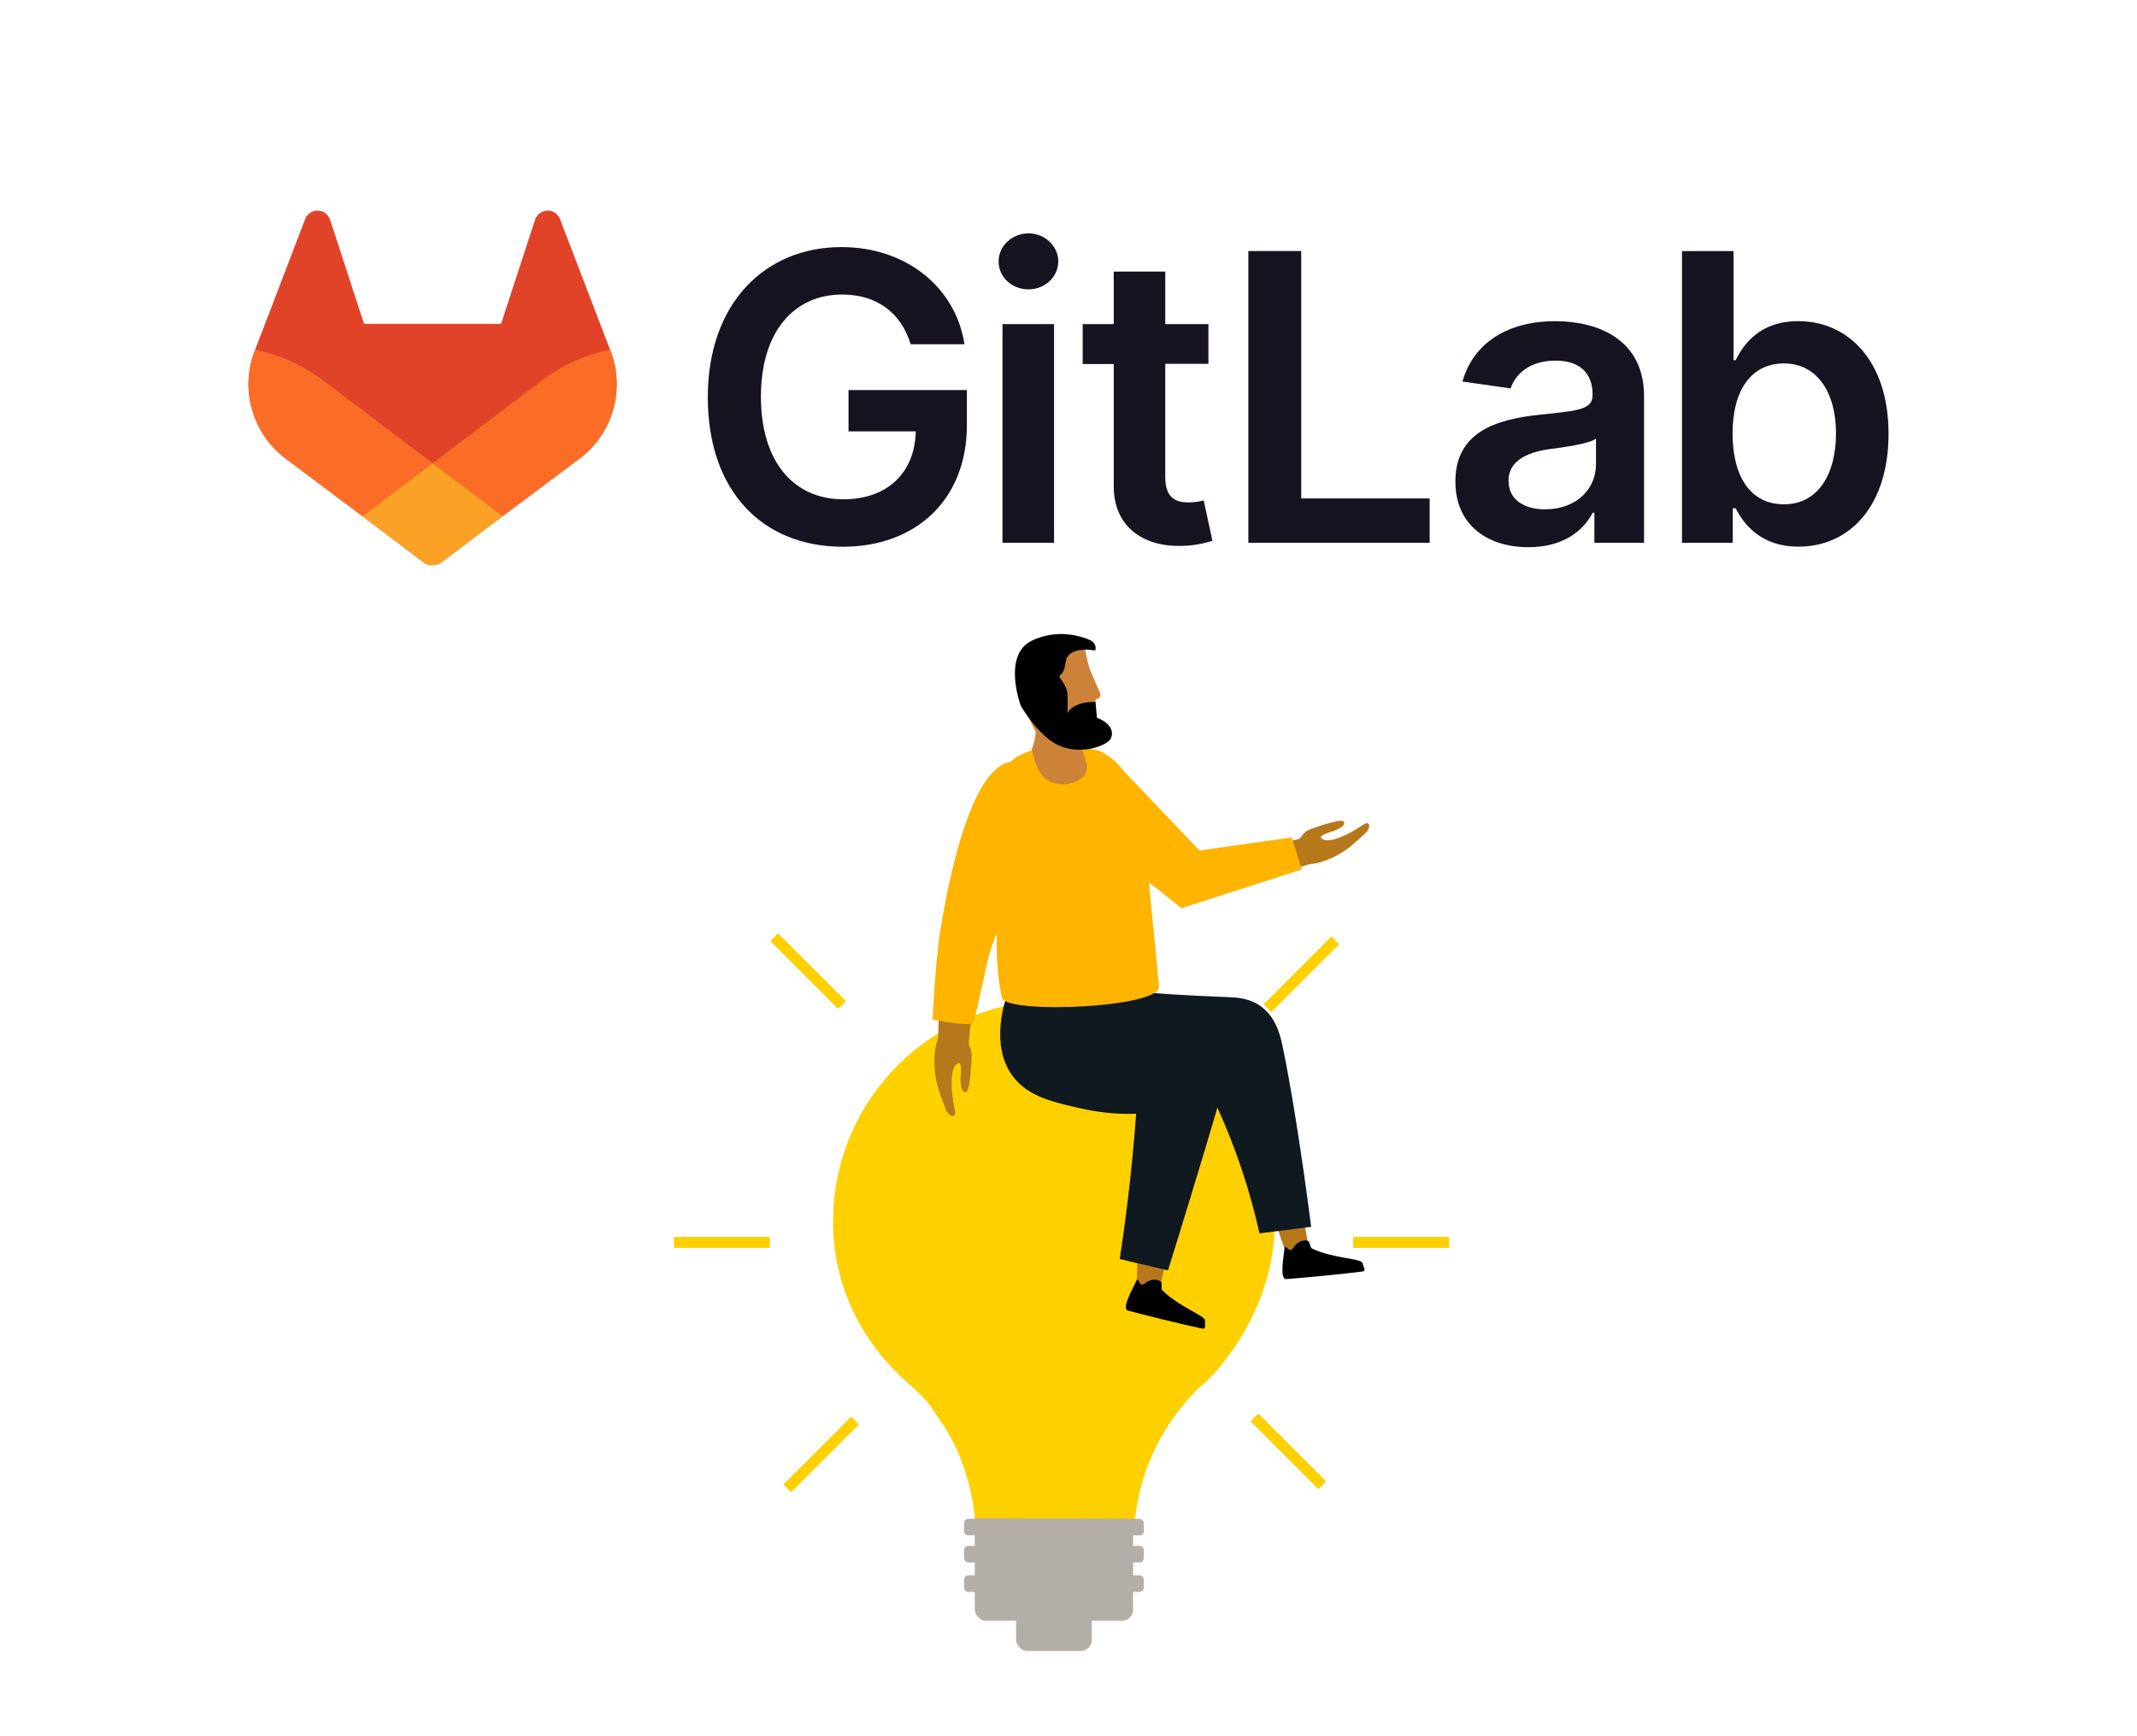 <?xml version="1.0" encoding="UTF-8"?><svg id="Layer_1" xmlns="http://www.w3.org/2000/svg" xmlns:xlink="http://www.w3.org/1999/xlink" viewBox="0 0 800 650"><defs><style>.cls-1,.cls-2,.cls-3,.cls-4,.cls-5,.cls-6,.cls-7,.cls-8,.cls-9,.cls-10,.cls-11{stroke-width:0px;}.cls-2{fill:#fb6d26;}.cls-3{fill:#101820;}.cls-4{fill:#171321;}.cls-5{fill:#cc8339;}.cls-6{fill:#e14329;}.cls-7{fill:#b4aea9;}.cls-8{fill:#b6781b;}.cls-9{fill:#ffd000;}.cls-10{fill:#ffb400;}.cls-11{fill:#fba226;}</style><symbol id="Head_5" viewBox="0 0 28.1 46.07"><path id="Head" class="cls-5" d="m26.38,10.07C25.38,1.07,6.38-.93,5.8,6.19c-.41,3.88-.86,5.57-.86,5.57,0,0-1.92,6.09-2.43,7.29s.86,1.88.86,1.88h.61l1.79,6.68c.89,2.34,2.41,3.61,3.97,4.27.59,5.71-2.66,8.54-.32,11.97,3.64,3.42,10.18,2.61,12.58-.44,2.65-3.37,2.94-8.98,2.94-8.98-.9-1.62-1.4-3.54-1.69-5.22,2.14-5.12,4.14-10.12,3.14-19.12Z"/><path id="Beard" class="cls-1" d="m4.15,26.7v-4.9c7.29-.78,8.86,2.7,8.86,2.7-.59-5.23-.51-6.41-.51-6.41,0,0,.09-1.69,1.49-4.04,1.4-2.35-.68,0-1.81-5.21-1.12-5.21-9.4-2.76-9.4-2.76-.82-2.35,1.43-3.37,1.43-3.37,0,0,8.07-5,17.66-1.42,9.59,3.59,5.22,19.61,5.22,19.61,0,0-4.44,9.72-10.44,13.14-6.75,3.85-15.21,1.34-16.25-.79-1.97-4.03,3.74-6.57,3.74-6.57Z"/></symbol></defs><rect class="cls-9" x="506.54" y="463.08" width="35.92" height="4.1"/><g id="LOGO"><path class="cls-4" d="m340.9,128.87h20.16c-3.36-21.43-21.92-36.37-46.07-36.37-28.58,0-50.02,21.01-50.02,56.2s20.48,55.99,50.6,55.99c27.04,0,46.39-17.39,46.39-45.54v-13.12h-44.31v15.46h25.17c-.32,15.58-10.72,25.44-27.14,25.44-18.28,0-30.82-13.7-30.82-38.44s12.74-38.23,30.39-38.23c13.17,0,22.18,7.04,25.65,18.61Z"/><path class="cls-4" d="m375.29,203.2h19.3v-81.86h-19.3v81.86Zm9.74-94.87c6.13,0,11.14-4.7,11.14-10.45s-5.01-10.51-11.14-10.51-11.2,4.69-11.2,10.51,4.97,10.45,11.16,10.45h.04Z"/><path class="cls-4" d="m452.39,121.34h-16.16v-19.66h-19.3v19.66h-11.62v14.93h11.62v45.54c-.11,15.41,11.1,23.01,25.59,22.56,3.86-.08,7.69-.72,11.36-1.92l-3.26-15.1c-1.84.48-3.74.73-5.65.75-4.86,0-8.75-1.71-8.75-9.5v-42.38h16.16v-14.89Z"/><path class="cls-4" d="m467.33,203.2h67.88v-16.59h-48.09v-92.63h-19.79v109.21Z"/><path class="cls-4" d="m572.18,204.86c12.85,0,20.52-6.03,24.05-12.9h.64v11.25h18.59v-54.82c0-21.65-17.65-28.15-33.28-28.15-17.22,0-30.44,7.67-34.71,22.6l18.03,2.57c1.91-5.6,7.35-10.4,16.82-10.4,8.97,0,13.87,4.58,13.87,12.64v.32c0,5.54-5.81,5.81-20.27,7.35-15.89,1.71-31.08,6.45-31.08,24.9-.05,16.11,11.73,24.64,27.36,24.64Zm6.35-14.16c-8.05,0-13.81-3.68-13.81-10.77s6.45-10.51,15.05-11.74c5.07-.69,15.2-1.97,17.7-3.99v9.65c.05,9.09-7.31,16.82-18.93,16.82v.03Z"/><path class="cls-4" d="m629.67,203.2h18.98v-12.9h1.12c3.04,5.97,9.39,14.35,23.47,14.35,19.3,0,33.75-15.31,33.75-42.29s-14.88-42.13-33.81-42.13c-14.45,0-20.48,8.69-23.42,14.61h-.81v-40.85h-19.28v109.21Zm18.93-40.95c0-15.93,6.82-26.19,19.25-26.19s19.47,10.93,19.47,26.19-6.72,26.55-19.47,26.55-19.25-10.66-19.25-26.55h0Z"/><path class="cls-6" d="m228.57,131.4l-.19-.5-18.76-48.94c-.38-.96-1.06-1.78-1.93-2.33-2.31-1.48-5.37-.8-6.85,1.5-.26.41-.46.86-.6,1.33l-12.66,38.77h-51.29l-12.66-38.77c-.75-2.64-3.49-4.17-6.13-3.42-.46.13-.9.33-1.31.59-.87.55-1.55,1.37-1.93,2.33l-18.75,48.95-.19.49c-5.55,14.5-.83,30.91,11.56,40.26l.07.05.16.12,28.54,21.39,14.16,10.7,8.6,6.5c2.07,1.57,4.94,1.57,7.01,0l8.6-6.5,14.16-10.7,28.75-21.51.08-.06c12.39-9.34,17.11-25.75,11.57-40.25Z"/><path class="cls-2" d="m228.57,131.4l-.19-.5c-9.14,1.88-17.75,5.75-25.22,11.35l-41.2,31.15,26.23,19.82,28.75-21.51.08-.06c12.38-9.35,17.09-25.76,11.55-40.25Z"/><path class="cls-11" d="m135.64,193.23l14.16,10.7,8.6,6.5c2.07,1.57,4.94,1.57,7.01,0l8.6-6.5,14.16-10.7-26.23-19.82-26.3,19.82Z"/><path class="cls-2" d="m120.72,142.25c-7.47-5.59-16.08-9.46-25.21-11.34l-.19.49c-5.55,14.5-.83,30.91,11.56,40.26l.07.05.16.12,28.54,21.39,26.25-19.82-41.17-31.15Z"/></g><rect class="cls-7" x="364.91" y="555.07" width="59.27" height="51.72" rx="4.17" ry="4.17"/><rect class="cls-7" x="380.38" y="594.27" width="28.33" height="23.82" rx="4.17" ry="4.17"/><rect class="cls-7" x="360.9" y="568.62" width="67.28" height="6.19" rx="1.53" ry="1.53"/><rect class="cls-7" x="360.9" y="578.74" width="67.28" height="6.19" rx="1.53" ry="1.53"/><rect class="cls-7" x="360.9" y="589.79" width="67.28" height="6.19" rx="1.53" ry="1.53"/><path class="cls-9" d="m477.24,457.3c0-45.67-37.02-82.7-82.69-82.7s-82.69,37.02-82.69,82.7c0,25.13,11.47,45.88,27.84,60.32,8.89,7.84,8.08,8.31,11.61,13.22,9.63,13.4,12.61,27.63,13.63,37.57,20,.06,40,.12,59.99.17.63-5.74,2.06-13.12,5.3-21.21,5.3-13.23,13.03-22.28,18.42-27.61,2.2-1.86,3.67-3.3,4.32-3.94,3.13-3.13,24.28-25.72,24.28-58.53Z"/><path class="cls-8" d="m476.31,455.35c2.09,3.41,3.51,10.52,5.49,13.98,3.11-.59,4.84-1.66,8.18-2.24-.85-4.04-2.06-11.8-2.95-16.1-2.46,2.11-10.01,4.41-10.73,4.37Z"/><path class="cls-8" d="m427.68,468.21c-.61-.07-1.21-.38-1.8-.76-.11,3.91-.28,12.39-.5,16.3,2.99,1.01,4.77,1.62,7.88,1.57,1.52-3.84,2.7-12.93,4.33-17.01-3.29.6-6.8.53-9.91-.09Z"/><path class="cls-3" d="m471.91,376.68c-4.29-3.06-8.97-3.24-11.83-3.36-38.17-1.55-26.85-2.19-34.02-1.82-37.1,1.89-42.66-.29-44.38,3.39-4.01,8.57,22.1,28.81,33.28,37.06,12.19-2.01,24.39-4.03,36.58-6.04,2.98,5.9,5.93,12.35,8.71,19.34,5.24,13.16,8.79,25.5,11.24,36.49,6.45-.81,12.91-1.62,19.36-2.44-4-31.05-8.04-54.97-10.72-67.67-.79-3.75-2.37-10.77-8.22-14.95Z"/><path class="cls-3" d="m457.33,402.26c-.84-2.59-2.64-4.44-4.48-5.83-17.37-13.15-47.85-19.56-47.85-19.56-7.04-1.48-16.49-3.29-27.79-4.95-.86,2.32-6.91,19.45,2.09,31.21,5.68,7.41,14.88,9.49,25.54,11.89,8.4,1.89,15.59,2.1,20.48,1.95-.6,8.23-1.37,16.72-2.33,25.45-1.11,10.01-2.4,19.66-3.82,28.93,6.03,1.42,12.05,2.84,18.08,4.26,10.92-35.19,18.61-61.01,20.08-66.61.3-1.14.96-3.81,0-6.74Z"/><path class="cls-1" d="m432.66,479.1c.73.07,1.43.32,1.98.8.56.49-.12,2.54.41,3.08,6.06,6.14,16.2,9.65,16.06,11.36-.14,1.62.5,3.36-1,3.06-6.05-1.21-23.38-5.51-27.86-6.76-2.62-.73,2.1-8.68,3.22-11.26.13-.3.55-.3.69,0,.27.58.71,1.67,1.52,1.53.67-.12,1.11-.64,1.66-.98.92-.58,2.17-.92,3.34-.82Z"/><path class="cls-1" d="m487.57,464.51c.71-.18,1.45-.18,2.13.1.69.28.73,2.44,1.4,2.77,7.75,3.79,18.48,3.74,18.91,5.41.41,1.58,1.59,3,.07,3.22-6.11.86-23.89,2.54-28.53,2.84-2.71.18-.89-8.89-.69-11.69.02-.32.42-.47.65-.23.44.45,1.22,1.34,1.94.94.59-.33.84-.97,1.24-1.48.67-.85,1.75-1.59,2.88-1.88Z"/><path class="cls-10" d="m433.88,369.09l-6.08-62s-1.97-19.03-15.81-25.82c-1.38-.68-3.68-.66-5.48-1.2-1.94-.57-3.39-1.66-5.42-1.67-9.86-.04-20.72,3.95-22.58,6.77-3.21,4.87-2.8,17.47-2.37,23.36.63,8.47-6.33,40.83-1.06,65.03,1.35,6.2,60.49,3.79,58.79-4.47Z"/><path id="Arm" class="cls-8" d="m380.42,285.63c3.76.58,6.91,3.1,7.6,6.84l.19,1.01c3.01,13.38-14.33,44.3-18.49,57.36-4.02,12.61-7.61,39.45-6.97,41.3.64,1.85-11.49.05-11.49.05,0,0-.24-21.55,2.3-44.14,1.21-10.72,10.47-64.96,26.86-62.43Z"/><path id="Hand" class="cls-8" d="m485.39,314.44c2.14-.61,2.08-2.6,4.25-3.6,2.17-1,12.04-4.35,13.22-3.38.69.57.58,1.67-2.02,2.95-2.6,1.28-8.7,2.45-5.4,3.91,2.45,1.08,8.27-1.06,14.96-5.61,2.55-1.74,3.04,1.32.47,3.47-.46.39-1.57,1.47-4.15,3.74-3.98,3.51-8.76,6-13.91,7.27l-3.9.47s-3.57-9.19-3.51-9.2Z"/><path id="Hand-2" class="cls-8" d="m361.83,388.53c-.25,2.37,1.75,3.12,1.88,5.68.13,2.57-.51,13.75-1.95,14.52-.84.45-1.9-.09-2.12-3.2-.23-3.11,1.06-9.65-1.72-6.95-2.06,2.01-2.27,8.66-.43,17.16.7,3.24-2.54,2.49-3.64-.93-.2-.62-.83-2.15-2.06-5.63-1.9-5.38-2.46-11.14-1.64-16.78l1.1-4.07s10.59.14,10.58.21Z"/><path class="cls-10" d="m370.78,355.79c-2.03,6.48-4.14,19.65-6.46,27.1-2.37,1.56-15.19-1.24-15.19-1.24.38-8.28,1.06-18.7,2.3-29.29.06-.52,7.03-52.86,21.88-64.78,2.43-1.95,4.98-2.75,7.56-2.35.25.04.49.08.74.14,4.33.94,7.46,4.13,8.16,8.31l.16.99c2.14,10.37-6.11,29.62-12.74,45.09-2.77,6.47-5.16,12.05-6.41,16.03Z"/><path class="cls-8" d="m488.32,313.79c-13.22,2.53-26.44,5.06-39.66,7.6-10.56-11.56-21.13-23.12-31.69-34.68.01,7.87.02,15.75.04,23.62,8.46,9.38,16.92,18.76,25.37,28.14,16.48-5.16,32.97-10.32,49.45-15.48"/><path class="cls-10" d="m483.6,313.49c1.24,4.01,2.47,8.02,3.71,12.03-15.01,4.83-30.02,9.66-45.03,14.48-9.88-7.88-19.77-15.76-29.65-23.63.64-9.84,1.73-19.89,3.33-30.14.11-.73.23-1.45.35-2.17,10.91,11.45,21.82,22.9,32.73,34.35,11.52-1.64,23.03-3.28,34.55-4.91Z"/><use width="28.1" height="46.07" transform="translate(412.73 235.84) rotate(174.77) scale(1.22 -1.22)" xlink:href="#Head_5"/><rect class="cls-9" x="252.29" y="463.08" width="35.92" height="4.1"/><rect class="cls-9" x="469.23" y="362.68" width="35.92" height="4.1" transform="translate(-115.21 451.32) rotate(-45)"/><rect class="cls-9" x="289.46" y="542.46" width="35.92" height="4.1" transform="translate(-294.99 376.86) rotate(-45)"/><rect class="cls-9" x="464.33" y="541.3" width="35.92" height="4.1" transform="translate(525.47 -181.88) rotate(45)"/><rect class="cls-9" x="284.55" y="361.52" width="35.92" height="4.1" transform="translate(345.69 -107.42) rotate(45)"/></svg>